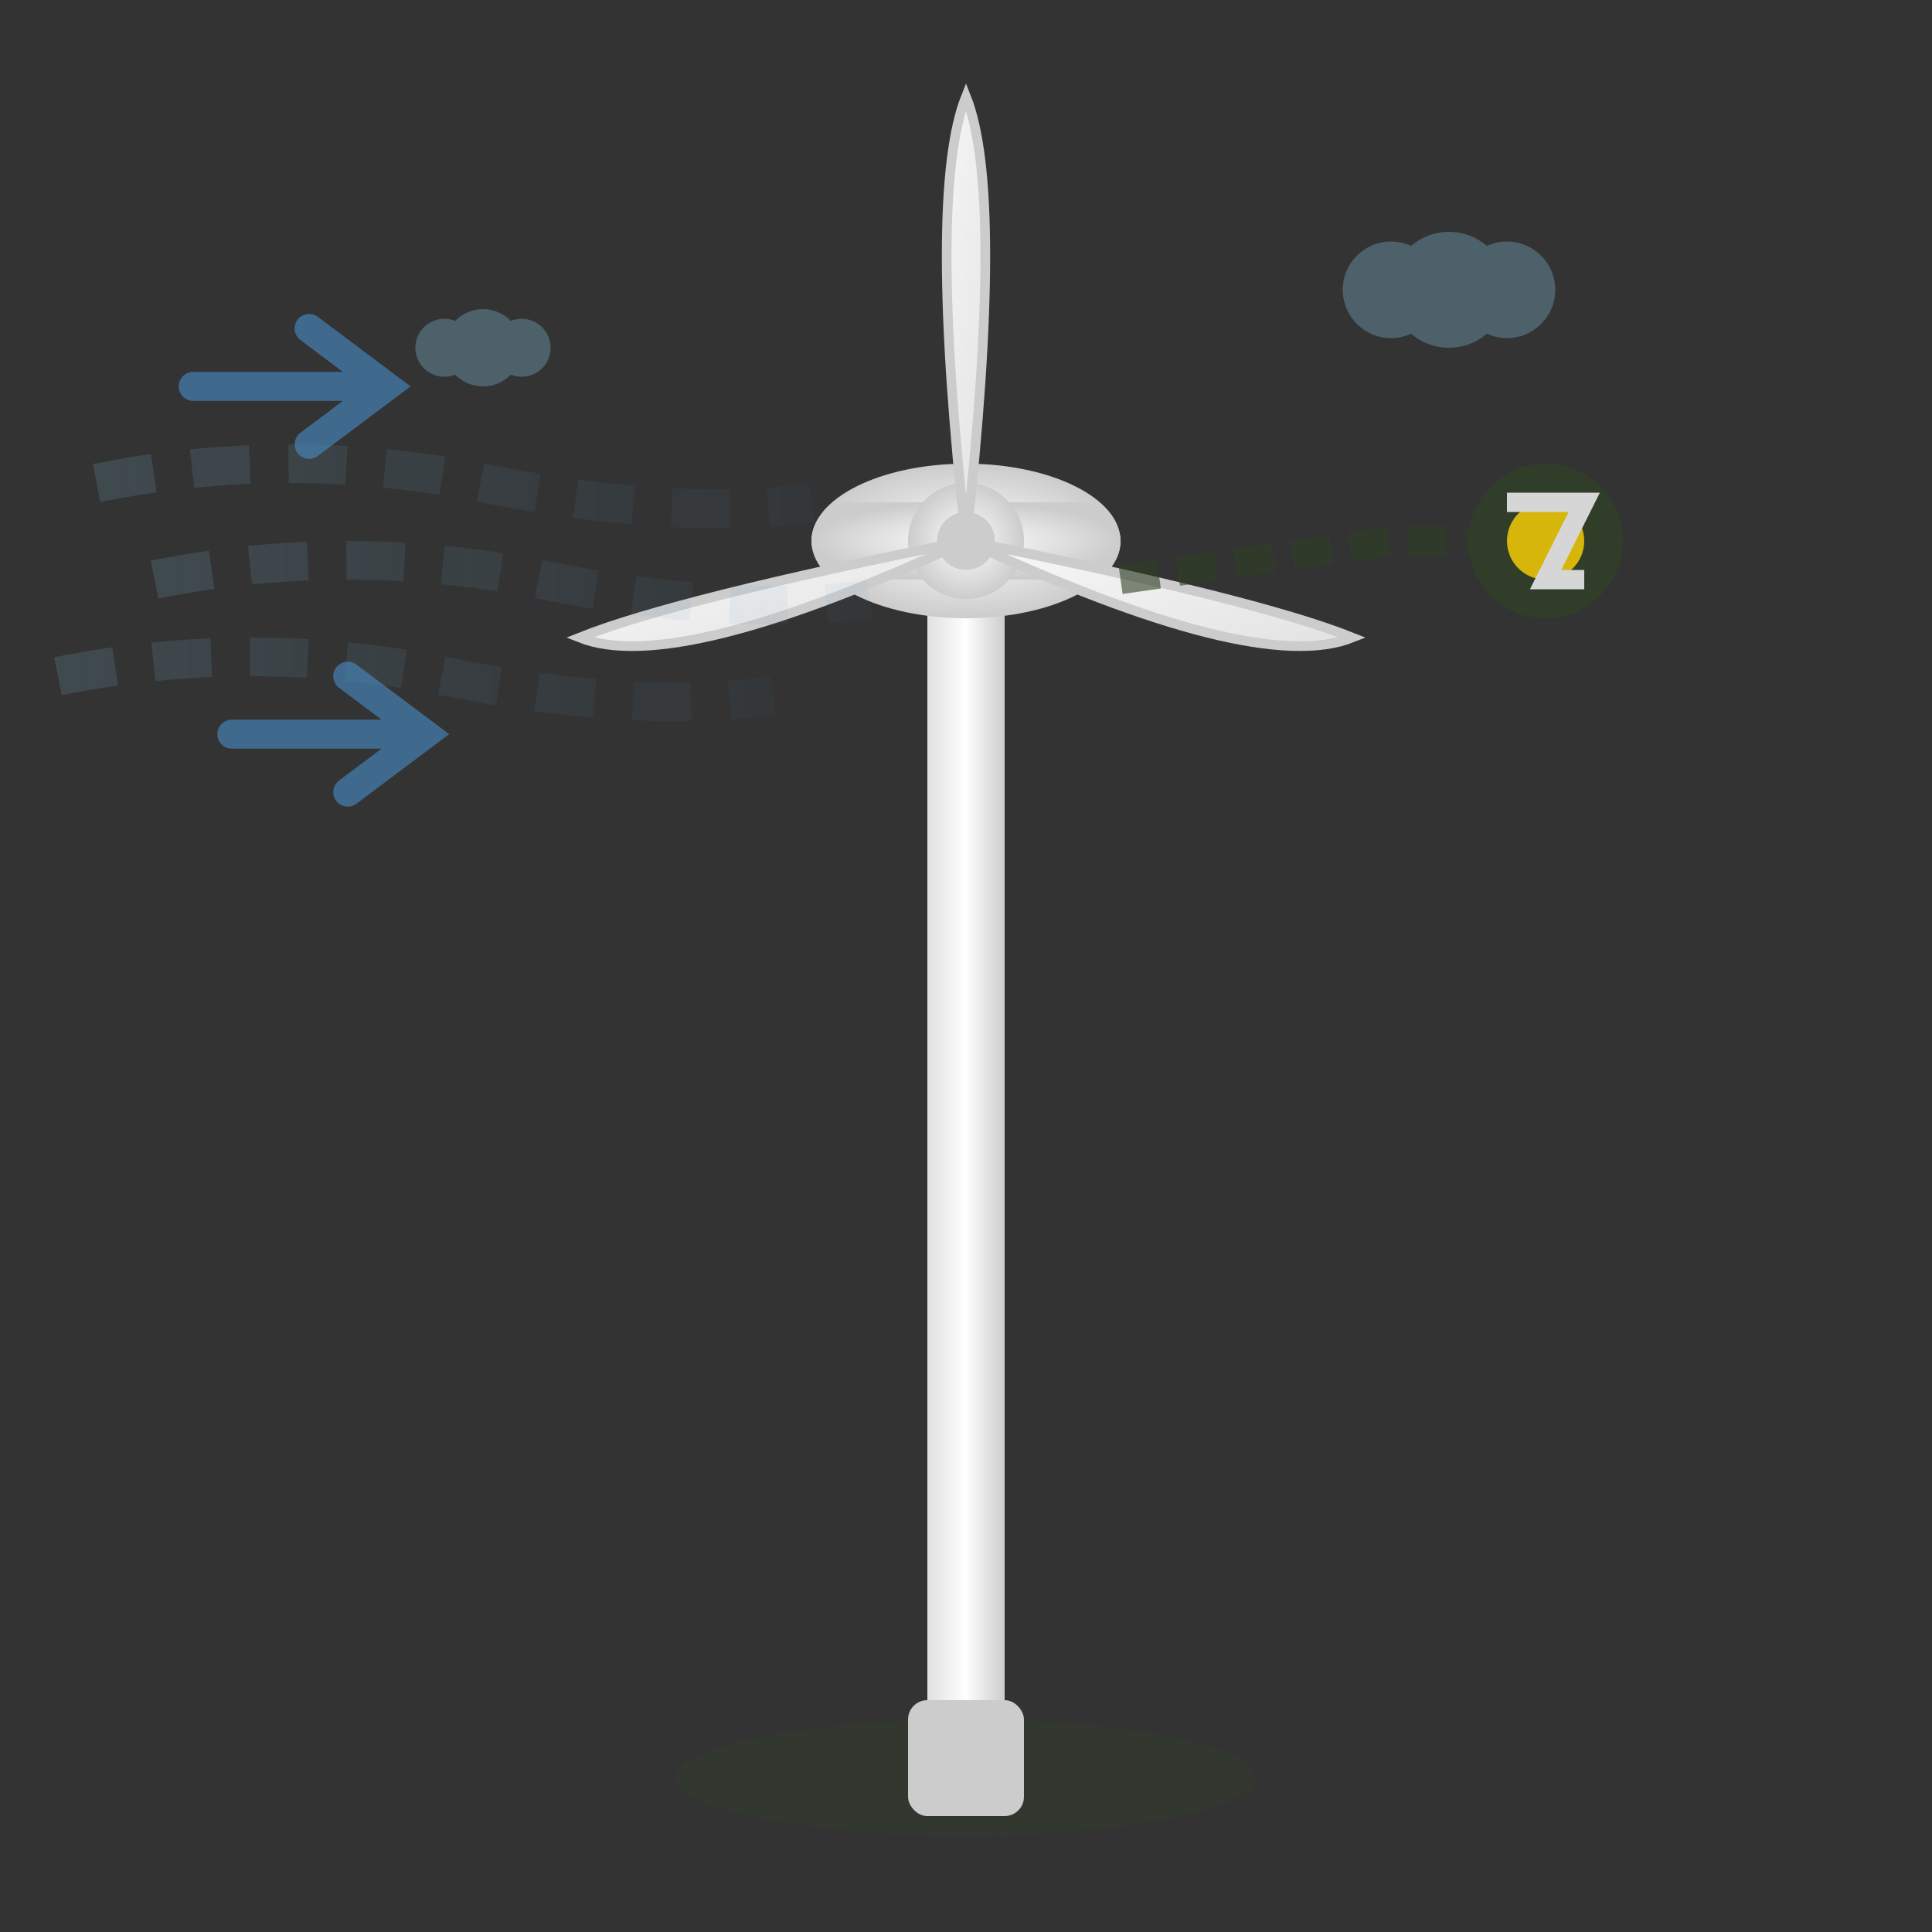 <svg xmlns="http://www.w3.org/2000/svg" viewBox="0 0 100 100" fill="none">
  <rect x="0" y="0" width="100" height="100" fill="#333333" stroke="none"/>
  <defs>
    <linearGradient id="towerGradient" x1="0%" y1="0%" x2="100%" y2="0%">
      <stop offset="0%" style="stop-color:#e0e0e0;stop-opacity:1" />
      <stop offset="50%" style="stop-color:#ffffff;stop-opacity:1" />
      <stop offset="100%" style="stop-color:#cccccc;stop-opacity:1" />
    </linearGradient>
    <linearGradient id="bladeGradient" x1="0%" y1="0%" x2="100%" y2="100%">
      <stop offset="0%" style="stop-color:#f8f8f8;stop-opacity:1" />
      <stop offset="100%" style="stop-color:#e0e0e0;stop-opacity:1" />
    </linearGradient>
    <radialGradient id="hubGradient" cx="50%" cy="50%">
      <stop offset="0%" style="stop-color:#ffffff;stop-opacity:1" />
      <stop offset="100%" style="stop-color:#cccccc;stop-opacity:1" />
    </radialGradient>
    <linearGradient id="windGradient" x1="0%" y1="0%" x2="100%" y2="0%">
      <stop offset="0%" style="stop-color:#87ceeb;stop-opacity:0.3" />
      <stop offset="100%" style="stop-color:#4682b4;stop-opacity:0.1" />
    </linearGradient>
  </defs>
  
  <!-- Ground/base -->
  <ellipse cx="50" cy="92" rx="15" ry="3" fill="#2f4026" opacity="0.3"/>
  
  <!-- Tower -->
  <rect x="48" y="30" width="4" height="62" fill="url(#towerGradient)"/>
  <rect x="47" y="88" width="6" height="6" fill="#cccccc" rx="1"/>
  
  <!-- Nacelle (housing) -->
  <ellipse cx="50" cy="28" rx="8" ry="4" fill="url(#hubGradient)"/>
  <rect x="42" y="26" width="16" height="4" fill="url(#hubGradient)" rx="2"/>
  
  <!-- Hub center -->
  <circle cx="50" cy="28" r="3" fill="url(#hubGradient)"/>
  <circle cx="50" cy="28" r="1.5" fill="#cccccc"/>
  
  <!-- Turbine blades -->
  <g transform="rotate(0 50 28)">
    <!-- Blade 1 (top) -->
    <path d="M50 28 Q48 10 50 5 Q52 10 50 28" fill="url(#bladeGradient)" stroke="#cccccc" stroke-width="0.5"/>
    
    <!-- Blade 2 (bottom right) -->
    <path d="M50 28 Q65 35 70 33 Q65 31 50 28" fill="url(#bladeGradient)" stroke="#cccccc" stroke-width="0.5"/>
    
    <!-- Blade 3 (bottom left) -->
    <path d="M50 28 Q35 35 30 33 Q35 31 50 28" fill="url(#bladeGradient)" stroke="#cccccc" stroke-width="0.5"/>
  </g>
  
  <!-- Wind flow lines -->
  <g opacity="0.5">
    <path d="M5 25 Q15 23 25 25 Q35 27 42 26" stroke="url(#windGradient)" stroke-width="2" fill="none" stroke-dasharray="3,2"/>
    <path d="M8 30 Q18 28 28 30 Q38 32 45 31" stroke="url(#windGradient)" stroke-width="2" fill="none" stroke-dasharray="3,2"/>
    <path d="M3 35 Q13 33 23 35 Q33 37 40 36" stroke="url(#windGradient)" stroke-width="2" fill="none" stroke-dasharray="3,2"/>
  </g>
  
  <!-- Wind arrows -->
  <g opacity="0.7">
    <path d="M10 20 L20 20 M16 17 L20 20 L16 23" stroke="#4682b4" stroke-width="1.5" fill="none" stroke-linecap="round"/>
    <path d="M12 38 L22 38 M18 35 L22 38 L18 41" stroke="#4682b4" stroke-width="1.5" fill="none" stroke-linecap="round"/>
  </g>
  
  <!-- Energy output indicator -->
  <g opacity="0.8">
    <circle cx="80" cy="28" r="4" fill="#2f4026"/>
    <circle cx="80" cy="28" r="2" fill="#ffd700"/>
    <!-- Lightning bolt -->
    <path d="M78 26 L82 26 L80 30 L82 30" stroke="#ffffff" stroke-width="1" fill="none"/>
  </g>
  
  <!-- Connection line to grid -->
  <path d="M58 30 Q65 29 72 28 Q75 28 76 28" stroke="#2f4026" stroke-width="1.5" fill="none" stroke-dasharray="2,1" opacity="0.6"/>
  
  <!-- Small clouds -->
  <g opacity="0.3">
    <circle cx="75" cy="15" r="3" fill="#87ceeb"/>
    <circle cx="72" cy="15" r="2.5" fill="#87ceeb"/>
    <circle cx="78" cy="15" r="2.5" fill="#87ceeb"/>
    
    <circle cx="25" cy="18" r="2" fill="#87ceeb"/>
    <circle cx="23" cy="18" r="1.5" fill="#87ceeb"/>
    <circle cx="27" cy="18" r="1.5" fill="#87ceeb"/>
  </g>
</svg>
